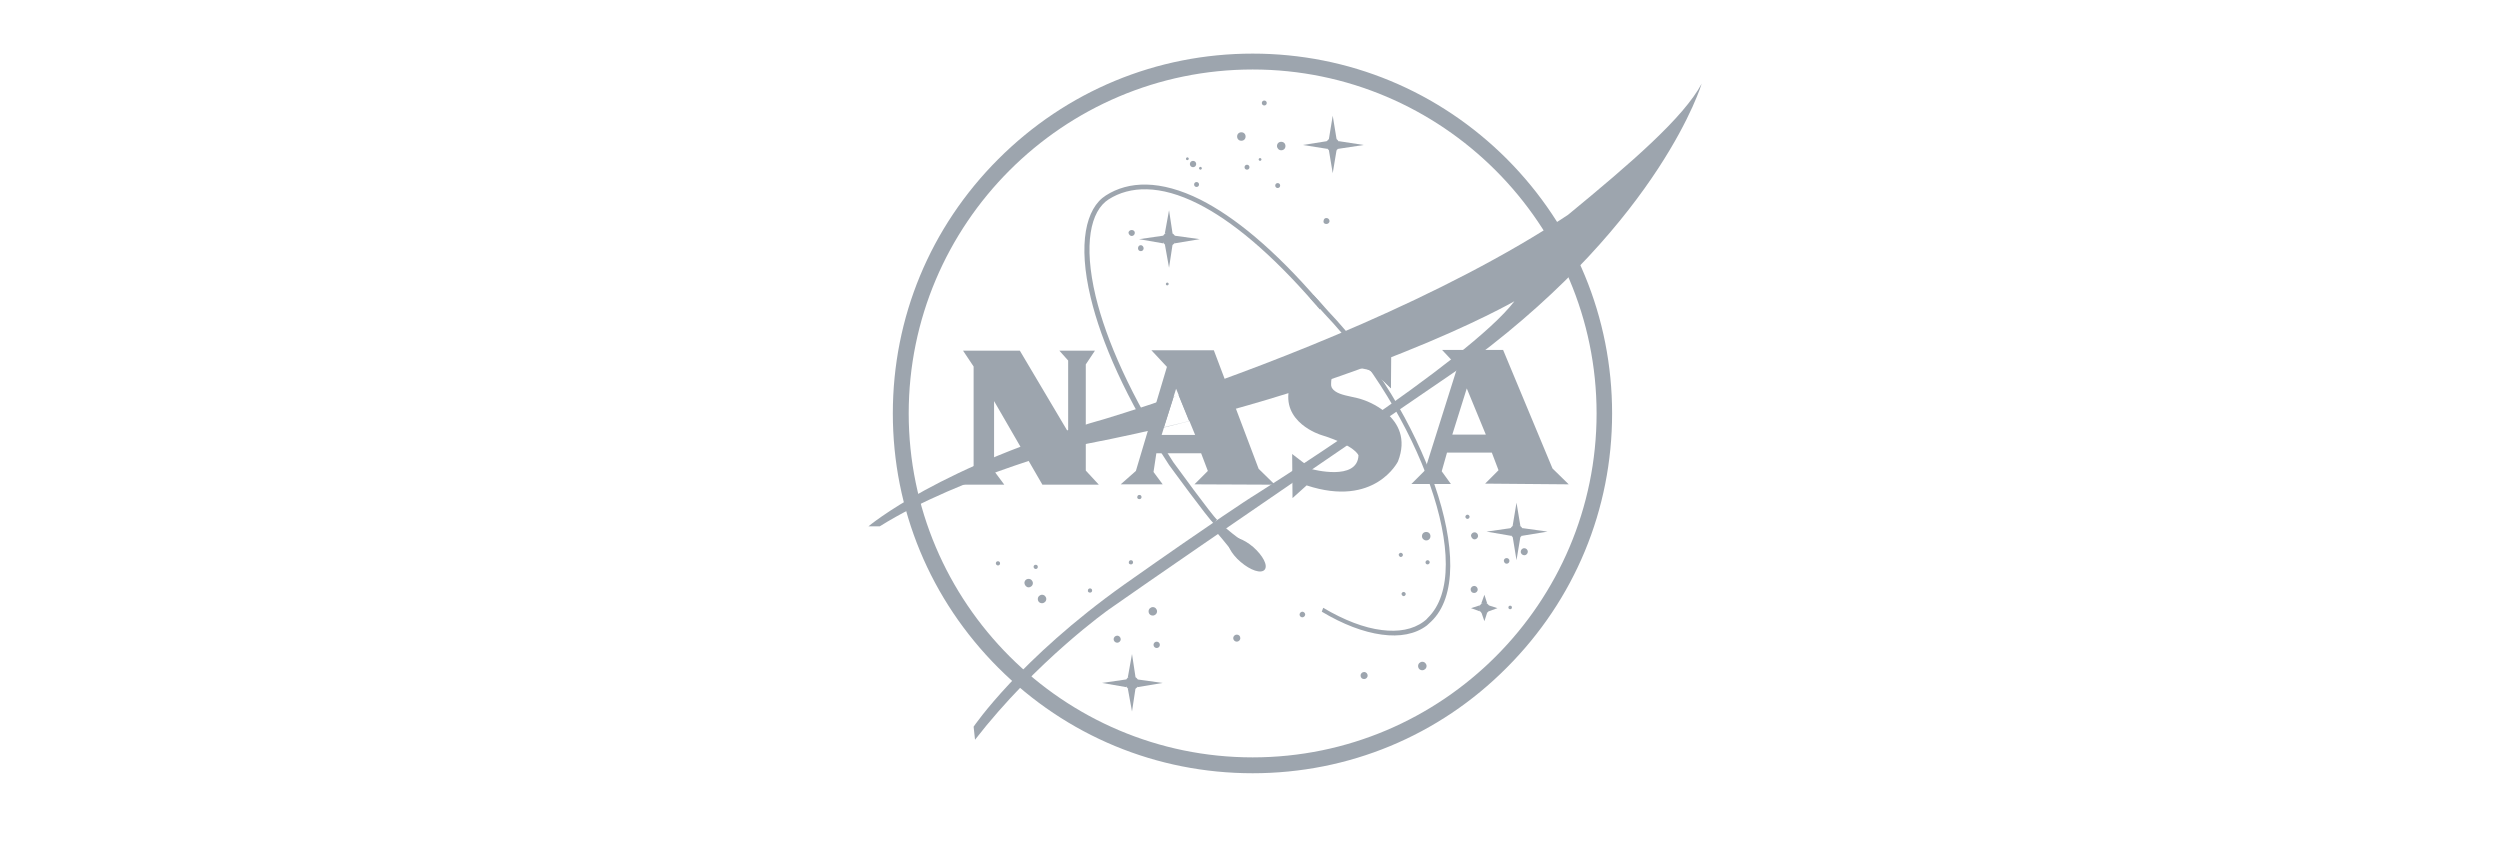 <?xml version="1.0"?>
<svg xmlns="http://www.w3.org/2000/svg" xmlns:xlink="http://www.w3.org/1999/xlink" id="Layer_1" x="0px" y="0px" viewBox="0 0 708.7 240.9" xml:space="preserve" fill="#9da5ae">
  <g xmlns="http://www.w3.org/2000/svg" id="logo-nasa-white">	<g>	</g>	<g>		<g>			<path fill="#9da5ae" d="M355.1,219.2c-27.2,0-52.8-10.6-72.1-29.9c-19.3-19.3-29.9-44.9-29.9-72.1c0-27.2,10.6-52.8,29.9-72.1&#10;&#9;&#9;&#9;&#9;c19.3-19.3,44.9-29.9,72.1-29.9s52.8,10.6,72.1,29.9C446.4,64.4,457,90,457,117.2c0,27.2-10.6,52.8-29.9,72.1&#10;&#9;&#9;&#9;&#9;C407.9,208.6,382.3,219.2,355.1,219.2z M355.1,19.7c-53.8,0-97.5,43.8-97.5,97.5s43.8,97.5,97.5,97.5c53.8,0,97.5-43.8,97.5-97.5&#10;&#9;&#9;&#9;&#9;C452.6,63.5,408.8,19.7,355.1,19.7z"/>		</g>		<path fill-rule="evenodd" clip-rule="evenodd" fill="#9da5ae" d="M354,154.2c-2.1-0.5-7.9-5.7-7.9-5.7l-1.8,1.7&#10;&#9;&#9;&#9;c0,0,4.2,4.9,6.8,8.4L354,154.2L354,154.2z"/>		<path fill-rule="evenodd" clip-rule="evenodd" fill="#9da5ae" d="M326.8,174.5c0.6,0,1.2-0.5,1.2-1.2c0-0.6-0.5-1.2-1.2-1.2&#10;&#9;&#9;&#9;c-0.6,0-1.2,0.5-1.2,1.2C325.6,174,326.1,174.5,326.8,174.5L326.8,174.5z"/>		<path fill-rule="evenodd" clip-rule="evenodd" fill="#9da5ae" d="M327.9,183.7c0.5,0,0.9-0.4,0.9-0.9s-0.4-0.9-0.9-0.9&#10;&#9;&#9;&#9;c-0.5,0-0.9,0.4-0.9,0.9C327,183.3,327.4,183.7,327.9,183.7L327.9,183.7z"/>		<path fill-rule="evenodd" clip-rule="evenodd" fill="#9da5ae" d="M369.2,175c0.4,0,0.8-0.4,0.8-0.8c0-0.4-0.4-0.8-0.8-0.8&#10;&#9;&#9;&#9;c-0.4,0-0.8,0.4-0.8,0.8C368.4,174.6,368.7,175,369.2,175L369.2,175z"/>		<path fill-rule="evenodd" clip-rule="evenodd" fill="#9da5ae" d="M397.1,157.9c0.3,0,0.6-0.3,0.6-0.6s-0.3-0.6-0.6-0.6&#10;&#9;&#9;&#9;c-0.3,0-0.6,0.3-0.6,0.6C396.6,157.6,396.8,157.9,397.1,157.9L397.1,157.9z"/>		<path fill-rule="evenodd" clip-rule="evenodd" fill="#9da5ae" d="M397.9,169c0.3,0,0.6-0.3,0.6-0.6c0-0.3-0.3-0.6-0.6-0.6&#10;&#9;&#9;&#9;c-0.3,0-0.6,0.3-0.6,0.6C397.4,168.7,397.6,169,397.9,169L397.9,169z"/>		<path fill-rule="evenodd" clip-rule="evenodd" fill="#9da5ae" d="M403.2,190c0.6,0,1.2-0.5,1.2-1.2c0-0.6-0.5-1.2-1.2-1.2&#10;&#9;&#9;&#9;c-0.6,0-1.2,0.5-1.2,1.2C402,189.5,402.5,190,403.2,190L403.2,190z"/>		<path fill-rule="evenodd" clip-rule="evenodd" fill="#9da5ae" d="M404.3,153.2c0.7,0,1.2-0.5,1.2-1.2c0-0.7-0.5-1.2-1.2-1.2&#10;&#9;&#9;&#9;c-0.7,0-1.2,0.5-1.2,1.2C403.1,152.7,403.7,153.2,404.3,153.2L404.3,153.2z"/>		<path fill-rule="evenodd" clip-rule="evenodd" fill="#9da5ae" d="M404.7,160c0.3,0,0.6-0.3,0.6-0.6c0-0.3-0.3-0.6-0.6-0.6&#10;&#9;&#9;&#9;c-0.3,0-0.6,0.3-0.6,0.6C404.1,159.7,404.3,160,404.7,160L404.7,160z"/>		<path fill-rule="evenodd" clip-rule="evenodd" fill="#9da5ae" d="M416,147.1c0.3,0,0.6-0.3,0.6-0.6c0-0.3-0.3-0.6-0.6-0.6&#10;&#9;&#9;&#9;c-0.3,0-0.6,0.3-0.6,0.6C415.4,146.8,415.7,147.1,416,147.1L416,147.1z"/>		<path fill-rule="evenodd" clip-rule="evenodd" fill="#9da5ae" d="M427.1,159.8c0.4,0,0.8-0.3,0.8-0.8c0-0.4-0.3-0.8-0.8-0.8&#10;&#9;&#9;&#9;c-0.4,0-0.8,0.3-0.8,0.8C426.4,159.5,426.7,159.8,427.1,159.8L427.1,159.8z"/>		<path fill-rule="evenodd" clip-rule="evenodd" fill="#9da5ae" d="M432.1,157.4c0.6,0,1-0.5,1-1c0-0.6-0.5-1-1-1c-0.6,0-1,0.5-1,1&#10;&#9;&#9;&#9;C431.1,157,431.6,157.4,432.1,157.4L432.1,157.4z"/>		<path fill-rule="evenodd" clip-rule="evenodd" fill="#9da5ae" d="M417.9,168.1c0.5,0,1-0.4,1-1c0-0.5-0.4-1-1-1c-0.5,0-1,0.4-1,1&#10;&#9;&#9;&#9;C416.9,167.7,417.3,168.1,417.9,168.1L417.9,168.1z"/>		<path fill-rule="evenodd" clip-rule="evenodd" fill="#9da5ae" d="M428.1,172.7c0.3,0,0.5-0.2,0.5-0.5c0-0.3-0.2-0.5-0.5-0.5&#10;&#9;&#9;&#9;s-0.5,0.2-0.5,0.5C427.6,172.5,427.8,172.7,428.1,172.7L428.1,172.7z"/>		<path fill-rule="evenodd" clip-rule="evenodd" fill="#9da5ae" d="M363.2,42.6c0.7,0,1.2-0.5,1.2-1.2c0-0.7-0.5-1.2-1.2-1.2&#10;&#9;&#9;&#9;c-0.7,0-1.2,0.5-1.2,1.2C362,42,362.5,42.6,363.2,42.6L363.2,42.6z"/>		<path fill-rule="evenodd" clip-rule="evenodd" fill="#9da5ae" d="M358.4,29.9c0.4,0,0.7-0.3,0.7-0.7s-0.3-0.7-0.7-0.7&#10;&#9;&#9;&#9;c-0.4,0-0.7,0.3-0.7,0.7C357.7,29.6,358,29.9,358.4,29.9L358.4,29.9z"/>		<path fill-rule="evenodd" clip-rule="evenodd" fill="#9da5ae" d="M357.2,45.6c0.2,0,0.4-0.2,0.4-0.4c0-0.2-0.2-0.4-0.4-0.4&#10;&#9;&#9;&#9;c-0.2,0-0.4,0.2-0.4,0.4C356.8,45.4,357,45.6,357.2,45.6L357.2,45.6z"/>		<path fill-rule="evenodd" clip-rule="evenodd" fill="#9da5ae" d="M338.2,47.4c0.5,0,0.9-0.4,0.9-0.9c0-0.5-0.4-0.9-0.9-0.9&#10;&#9;&#9;&#9;c-0.5,0-0.9,0.4-0.9,0.9C337.3,47,337.7,47.4,338.2,47.4L338.2,47.4z"/>		<path fill-rule="evenodd" clip-rule="evenodd" fill="#9da5ae" d="M336.6,45.4c0.2,0,0.4-0.2,0.4-0.4c0-0.2-0.2-0.4-0.4-0.4&#10;&#9;&#9;&#9;c-0.2,0-0.4,0.2-0.4,0.4S336.3,45.4,336.6,45.4L336.6,45.4z"/>		<path fill-rule="evenodd" clip-rule="evenodd" fill="#9da5ae" d="M376,63.5c0.5,0,0.9-0.4,0.9-0.8c0-0.5-0.4-0.9-0.9-0.9&#10;&#9;&#9;&#9;c-0.5,0-0.8,0.4-0.8,0.9C375.1,63.2,375.5,63.5,376,63.5L376,63.5z"/>		<path fill-rule="evenodd" clip-rule="evenodd" fill="#9da5ae" d="M386.3,113.3c0,0,15,4.6,10,17.5c0,0-6.5,13.2-25.9,6.8l-4,3.6&#10;&#9;&#9;&#9;l-0.1-12.5l5.6,4.3c0,0,12.9,3.5,13.2-3.9c0,0-0.7-2.7-10.6-5.8c0,0-11.6-3.5-8.9-13.7c0,0,1.8-15.9,24.8-9.4l4-2.2l-0.1,12.1&#10;&#9;&#9;&#9;l-5-4.9c0,0-10.4-3.3-11.9,1.7C375.8,112.3,382.5,111.9,386.3,113.3L386.3,113.3z"/>		<path fill-rule="evenodd" clip-rule="evenodd" fill="#9da5ae" d="M444.7,137.3l-4.6-4.5l-14-33.6h-17.3l4.4,4.7l-9.3,29.5&#10;&#9;&#9;&#9;l-3.8,3.8h11.2l-2.6-3.6l1.5-5.3h12.7l1.9,5l-3.8,3.8L444.7,137.3L444.7,137.3z M411.7,123.2l4.1-13.1l5.4,13.1H411.7z"/>		<path fill-rule="evenodd" clip-rule="evenodd" fill="#9da5ae" d="M351.9,39.9c0.7,0,1.2-0.5,1.2-1.2c0-0.7-0.5-1.2-1.2-1.2&#10;&#9;&#9;&#9;c-0.7,0-1.2,0.5-1.2,1.2C350.7,39.4,351.2,39.9,351.9,39.9L351.9,39.9z"/>		<path fill-rule="evenodd" clip-rule="evenodd" fill="#9da5ae" d="M320.8,66.9c0.5,0,0.9-0.4,0.9-0.9c0-0.5-0.4-0.8-0.9-0.8&#10;&#9;&#9;&#9;c-0.5,0-0.9,0.4-0.9,0.8C320,66.5,320.4,66.9,320.8,66.9L320.8,66.9z"/>		<path fill-rule="evenodd" clip-rule="evenodd" fill="#9da5ae" d="M323.4,71.2c0.5,0,0.8-0.4,0.8-0.8c0-0.5-0.4-0.9-0.8-0.9&#10;&#9;&#9;&#9;c-0.5,0-0.8,0.4-0.8,0.9C322.6,70.8,322.9,71.2,323.4,71.2L323.4,71.2z"/>		<path fill-rule="evenodd" clip-rule="evenodd" fill="#9da5ae" d="M330.9,80.9c0.2,0,0.4-0.2,0.4-0.4c0-0.2-0.2-0.4-0.4-0.4&#10;&#9;&#9;&#9;c-0.2,0-0.4,0.2-0.4,0.4C330.5,80.7,330.6,80.9,330.9,80.9L330.9,80.9z"/>		<path fill-rule="evenodd" clip-rule="evenodd" fill="#9da5ae" d="M340.3,48.1c0.2,0,0.4-0.2,0.4-0.4c0-0.2-0.2-0.4-0.4-0.4&#10;&#9;&#9;&#9;c-0.2,0-0.4,0.2-0.4,0.4C339.9,47.9,340.1,48.1,340.3,48.1L340.3,48.1z"/>		<path fill-rule="evenodd" clip-rule="evenodd" fill="#9da5ae" d="M339.2,53c0.4,0,0.7-0.3,0.7-0.7c0-0.4-0.3-0.7-0.7-0.7&#10;&#9;&#9;&#9;c-0.4,0-0.7,0.3-0.7,0.7C338.5,52.7,338.8,53,339.2,53L339.2,53z"/>		<path fill-rule="evenodd" clip-rule="evenodd" fill="#9da5ae" d="M353.5,48.1c0.4,0,0.7-0.3,0.7-0.7c0-0.4-0.3-0.7-0.7-0.7&#10;&#9;&#9;&#9;c-0.4,0-0.7,0.3-0.7,0.7C352.8,47.8,353.1,48.1,353.5,48.1L353.5,48.1z"/>		<path fill-rule="evenodd" clip-rule="evenodd" fill="#9da5ae" d="M362.2,53.3c0.4,0,0.7-0.3,0.7-0.7c0-0.4-0.3-0.7-0.7-0.7&#10;&#9;&#9;&#9;c-0.4,0-0.7,0.3-0.7,0.7C361.5,53,361.8,53.3,362.2,53.3L362.2,53.3z"/>		<path fill-rule="evenodd" clip-rule="evenodd" fill="#9da5ae" d="M420.8,173.9c0.8,0,1.5-0.7,1.5-1.5c0-0.8-0.7-1.5-1.5-1.5&#10;&#9;&#9;&#9;c-0.8,0-1.5,0.7-1.5,1.5C419.3,173.2,419.9,173.9,420.8,173.9L420.8,173.9z"/>		<polygon fill-rule="evenodd" clip-rule="evenodd" fill="#9da5ae" points="419.9,171.1 420.8,168.6 421.6,171.1 &#9;&#9;"/>		<polygon fill-rule="evenodd" clip-rule="evenodd" fill="#9da5ae" points="419.9,173.5 420.8,176.1 421.6,173.6 &#9;&#9;"/>		<polygon fill-rule="evenodd" clip-rule="evenodd" fill="#9da5ae" points="419.5,173.3 417,172.4 419.5,171.6 &#9;&#9;"/>		<polygon fill-rule="evenodd" clip-rule="evenodd" fill="#9da5ae" points="422,173.3 424.5,172.4 422,171.6 &#9;&#9;"/>		<path fill-rule="evenodd" clip-rule="evenodd" fill="#9da5ae" d="M418,152.9c0.5,0,1-0.4,1-1c0-0.5-0.4-1-1-1c-0.5,0-1,0.4-1,1&#10;&#9;&#9;&#9;C417.1,152.4,417.5,152.9,418,152.9L418,152.9z"/>		<path fill-rule="evenodd" clip-rule="evenodd" fill="#9da5ae" d="M386.7,192.5c0.5,0,1-0.4,1-1c0-0.5-0.4-1-1-1c-0.5,0-1,0.4-1,1&#10;&#9;&#9;&#9;C385.7,192.1,386.1,192.5,386.7,192.5L386.7,192.5z"/>		<path fill-rule="evenodd" clip-rule="evenodd" fill="#9da5ae" d="M350.6,181.9c0.5,0,1-0.4,1-1s-0.4-1-1-1c-0.5,0-1,0.4-1,1&#10;&#9;&#9;&#9;C349.6,181.5,350.1,181.9,350.6,181.9L350.6,181.9z"/>		<path fill-rule="evenodd" clip-rule="evenodd" fill="#9da5ae" d="M316.7,182.2c0.5,0,1-0.4,1-1c0-0.5-0.4-1-1-1c-0.5,0-1,0.4-1,1&#10;&#9;&#9;&#9;C315.7,181.8,316.2,182.2,316.7,182.2L316.7,182.2z"/>		<path fill-rule="evenodd" clip-rule="evenodd" fill="#9da5ae" d="M320.6,160c0.4,0,0.6-0.3,0.6-0.6c0-0.4-0.3-0.6-0.6-0.6&#10;&#9;&#9;&#9;c-0.4,0-0.6,0.3-0.6,0.6C319.9,159.7,320.2,160,320.6,160L320.6,160z"/>		<path fill-rule="evenodd" clip-rule="evenodd" fill="#9da5ae" d="M309,168c0.4,0,0.6-0.3,0.6-0.6c0-0.4-0.3-0.6-0.6-0.6&#10;&#9;&#9;&#9;c-0.4,0-0.6,0.3-0.6,0.6C308.3,167.7,308.6,168,309,168L309,168z"/>		<path fill-rule="evenodd" clip-rule="evenodd" fill="#9da5ae" d="M323,141.5c0.4,0,0.6-0.3,0.6-0.6c0-0.4-0.3-0.6-0.6-0.6&#10;&#9;&#9;&#9;c-0.4,0-0.6,0.3-0.6,0.6C322.3,141.2,322.6,141.5,323,141.5L323,141.5z"/>		<path fill-rule="evenodd" clip-rule="evenodd" fill="#9da5ae" d="M282.9,160.3c0.4,0,0.6-0.3,0.6-0.6c0-0.4-0.3-0.6-0.6-0.6&#10;&#9;&#9;&#9;c-0.4,0-0.6,0.3-0.6,0.6C282.3,160,282.6,160.3,282.9,160.3L282.9,160.3z"/>		<path fill-rule="evenodd" clip-rule="evenodd" fill="#9da5ae" d="M293.6,161.3c0.4,0,0.6-0.3,0.6-0.6c0-0.4-0.3-0.6-0.6-0.6&#10;&#9;&#9;&#9;c-0.4,0-0.6,0.3-0.6,0.6C293,161,293.3,161.3,293.6,161.3L293.6,161.3z"/>		<path fill-rule="evenodd" clip-rule="evenodd" fill="#9da5ae" d="M291.6,166.5c0.6,0,1.2-0.5,1.2-1.2c0-0.6-0.5-1.2-1.2-1.2&#10;&#9;&#9;&#9;s-1.2,0.5-1.2,1.2C290.5,166,291,166.5,291.6,166.5L291.6,166.5z"/>		<path fill-rule="evenodd" clip-rule="evenodd" fill="#9da5ae" d="M295.4,171c0.6,0,1.2-0.5,1.2-1.2c0-0.6-0.5-1.2-1.2-1.2&#10;&#9;&#9;&#9;c-0.6,0-1.2,0.5-1.2,1.2S294.7,171,295.4,171L295.4,171z"/>		<polygon fill-rule="evenodd" clip-rule="evenodd" fill="#9da5ae" points="273,99.4 289.1,99.4 302.8,122.5 302.8,102.2 &#10;&#9;&#9;&#9;300.3,99.4 310.4,99.4 307.8,103.3 307.8,133.4 311.5,137.4 295.5,137.4 281.8,113.7 281.8,133.5 284.7,137.4 272.6,137.4 &#10;&#9;&#9;&#9;276,133.3 276,103.9 &#9;&#9;"/>		<path fill-rule="evenodd" clip-rule="evenodd" fill="#9da5ae" d="M361.4,137.4l-4.6-4.5l-12.7-33.6h-17.7l4.4,4.7l-8.8,29.5&#10;&#9;&#9;&#9;l-4.3,3.8h11.9l-2.6-3.5l0.8-5.3h12.7l1.9,5l-3.8,3.8L361.4,137.4L361.4,137.4z M329.3,123.3l4.1-13.1l5.4,13.1H329.3z"/>		<path fill-rule="evenodd" clip-rule="evenodd" fill="#9da5ae" d="M444.5,60.9c-35.2,23.4-83.3,41.8-110.4,51.1l3,7.4l-7.2,1.8&#10;&#9;&#9;&#9;l2.8-8.7l0.7-0.3c-12.3,4.2-20,6.5-20,6.5c-46.9,13.3-67.2,30.5-67.2,30.5h3.2c23.2-14.5,58.7-23.4,58.7-23.4&#10;&#9;&#9;&#9;c76.7-14.8,121.2-40.4,121.2-40.4c-12.8,16.9-74.8,55.7-74.8,55.7s-9.7,6.2-35.8,24.6C289,186.8,276,206,276,206l0.4,3.7&#10;&#9;&#9;&#9;c17.4-22.4,37.9-36.9,37.9-36.9c22.2-15.6,103.5-71.1,103.5-71.1c53.2-39.8,64.6-78,64.6-78C477.3,33.3,462.5,46.1,444.5,60.9z"/>		<path fill-rule="evenodd" clip-rule="evenodd" fill="#9da5ae" d="M366,115.1c0,0-4-10.9,8-14.9c0,0,5.7-4.6,17.7,0l2.6-2.3V110&#10;&#9;&#9;&#9;c0,0-5.5-5.8-9.5-6.4c-4-0.6-8,0.6-7.4,6.3L366,115.1L366,115.1z"/>		<path fill="#9da5ae" d="M375.1,172.3c5.9,3.5,11.6,5.7,16.6,6.3c4.7,0.6,8.8-0.1,11.9-2.4c0.4-0.3,0.8-0.6,1.1-1&#10;&#9;&#9;&#9;c14.2-13.6-2.7-58.4-29.2-86.2l0,0c0,0-2.5-2.8-4.1-4.5l0.9-0.9c1.6,1.6,3.9,4.3,4.2,4.6c0,0,0,0,0,0c0,0,0,0,0,0l0,0&#10;&#9;&#9;&#9;c26.9,28.2,43.9,74,29.2,88c-0.4,0.4-0.8,0.7-1.2,1.1c-3.3,2.5-7.7,3.3-12.8,2.6c-5.2-0.7-11-2.9-17-6.5L375.1,172.3L375.1,172.3z&#10;&#9;&#9;&#9; M376.3,88.2C376.3,88.2,376.3,88.2,376.3,88.2L376.3,88.2L376.3,88.2z"/>		<path fill="#9da5ae" d="M374.1,87.7c-0.2-0.3-0.4-0.5-0.6-0.7h0c-0.2-0.3-0.4-0.5-0.6-0.7c-12.8-14.8-23.9-23.8-33.2-28.5&#10;&#9;&#9;&#9;c-10.9-5.5-19.4-5.1-25.4-1.3c-5.2,3.3-7.2,12.8-3.7,27.5c3,12.4,9.9,28.2,22,47l0,0c0,0,11.2,15.4,12.4,16.3l-0.9,1.1&#10;&#9;&#9;&#9;c-1.4-1.1-12.7-16.6-12.7-16.6l0,0c-12.3-18.9-19.2-34.9-22.2-47.4c-3.7-15.3-1.4-25.4,4.3-29c6.4-4.1,15.4-4.5,26.8,1.2&#10;&#9;&#9;&#9;c9.5,4.8,20.8,13.9,33.7,28.9c0.2,0.3,0.4,0.5,0.6,0.7h0c0.2,0.3,0.4,0.5,0.6,0.7L374.1,87.7L374.1,87.7z"/>		<path fill-rule="evenodd" clip-rule="evenodd" fill="#9da5ae" d="M351.7,159.3c2.8,2.4,5.8,3.4,6.8,2.2c1-1.2-0.5-4-3.2-6.4&#10;&#9;&#9;&#9;c-2.8-2.4-5.8-3.4-6.8-2.2C347.4,154,348.9,156.9,351.7,159.3L351.7,159.3z"/>		<path fill-rule="evenodd" clip-rule="evenodd" fill="#9da5ae" d="M377.8,42.9c1,0,1.9-0.8,1.9-1.9c0-1-0.8-1.9-1.9-1.9&#10;&#9;&#9;&#9;c-1,0-1.9,0.8-1.9,1.9C375.9,42.1,376.8,42.9,377.8,42.9L377.8,42.9z"/>		<polygon fill-rule="evenodd" clip-rule="evenodd" fill="#9da5ae" points="376.7,39.5 377.8,32.8 378.9,39.5 &#9;&#9;"/>		<polygon fill-rule="evenodd" clip-rule="evenodd" fill="#9da5ae" points="376.7,42.5 377.8,49.1 378.9,42.5 &#9;&#9;"/>		<polygon fill-rule="evenodd" clip-rule="evenodd" fill="#9da5ae" points="376.3,42.2 369.3,41.1 376.3,40 &#9;&#9;"/>		<polygon fill-rule="evenodd" clip-rule="evenodd" fill="#9da5ae" points="379.3,42.2 386.6,41.1 379.4,40 &#9;&#9;"/>		<path fill-rule="evenodd" clip-rule="evenodd" fill="#9da5ae" d="M331.4,69.7c1,0,1.9-0.8,1.9-1.9c0-1-0.8-1.9-1.9-1.9&#10;&#9;&#9;&#9;s-1.9,0.8-1.9,1.9C329.5,68.8,330.3,69.7,331.4,69.7L331.4,69.7z"/>		<polygon fill-rule="evenodd" clip-rule="evenodd" fill="#9da5ae" points="330.2,66.2 331.4,59.6 332.4,66.2 &#9;&#9;"/>		<polygon fill-rule="evenodd" clip-rule="evenodd" fill="#9da5ae" points="330.2,69.2 331.4,75.9 332.4,69.3 &#9;&#9;"/>		<polygon fill-rule="evenodd" clip-rule="evenodd" fill="#9da5ae" points="329.8,69 322.9,67.8 329.8,66.8 &#9;&#9;"/>		<polygon fill-rule="evenodd" clip-rule="evenodd" fill="#9da5ae" points="332.9,69 340.1,67.8 332.9,66.8 &#9;&#9;"/>		<path fill-rule="evenodd" clip-rule="evenodd" fill="#9da5ae" d="M320.9,195.5c1,0,1.9-0.8,1.9-1.9c0-1-0.8-1.9-1.9-1.9&#10;&#9;&#9;&#9;c-1,0-1.9,0.8-1.9,1.9S319.8,195.5,320.9,195.5L320.9,195.5z"/>		<polygon fill-rule="evenodd" clip-rule="evenodd" fill="#9da5ae" points="319.7,192.1 320.9,185.4 321.9,192 &#9;&#9;"/>		<polygon fill-rule="evenodd" clip-rule="evenodd" fill="#9da5ae" points="319.7,195.1 320.9,201.7 321.9,195.1 &#9;&#9;"/>		<polygon fill-rule="evenodd" clip-rule="evenodd" fill="#9da5ae" points="319.3,194.8 312.4,193.6 319.3,192.6 &#9;&#9;"/>		<polygon fill-rule="evenodd" clip-rule="evenodd" fill="#9da5ae" points="322.4,194.8 329.6,193.6 322.4,192.6 &#9;&#9;"/>		<path fill-rule="evenodd" clip-rule="evenodd" fill="#9da5ae" d="M429.9,152.6c1,0,1.9-0.8,1.9-1.9c0-1-0.8-1.9-1.9-1.9&#10;&#9;&#9;&#9;s-1.9,0.8-1.9,1.9C428,151.7,428.9,152.6,429.9,152.6L429.9,152.6z"/>		<polygon fill-rule="evenodd" clip-rule="evenodd" fill="#9da5ae" points="428.8,149.1 429.9,142.5 431,149.1 &#9;&#9;"/>		<polygon fill-rule="evenodd" clip-rule="evenodd" fill="#9da5ae" points="428.8,152.1 429.9,158.8 431,152.2 &#9;&#9;"/>		<polygon fill-rule="evenodd" clip-rule="evenodd" fill="#9da5ae" points="428.4,151.9 421.4,150.7 428.4,149.7 &#9;&#9;"/>		<polygon fill-rule="evenodd" clip-rule="evenodd" fill="#9da5ae" points="431.4,151.9 438.7,150.7 431.5,149.7 &#9;&#9;"/>	</g></g>
</svg>
